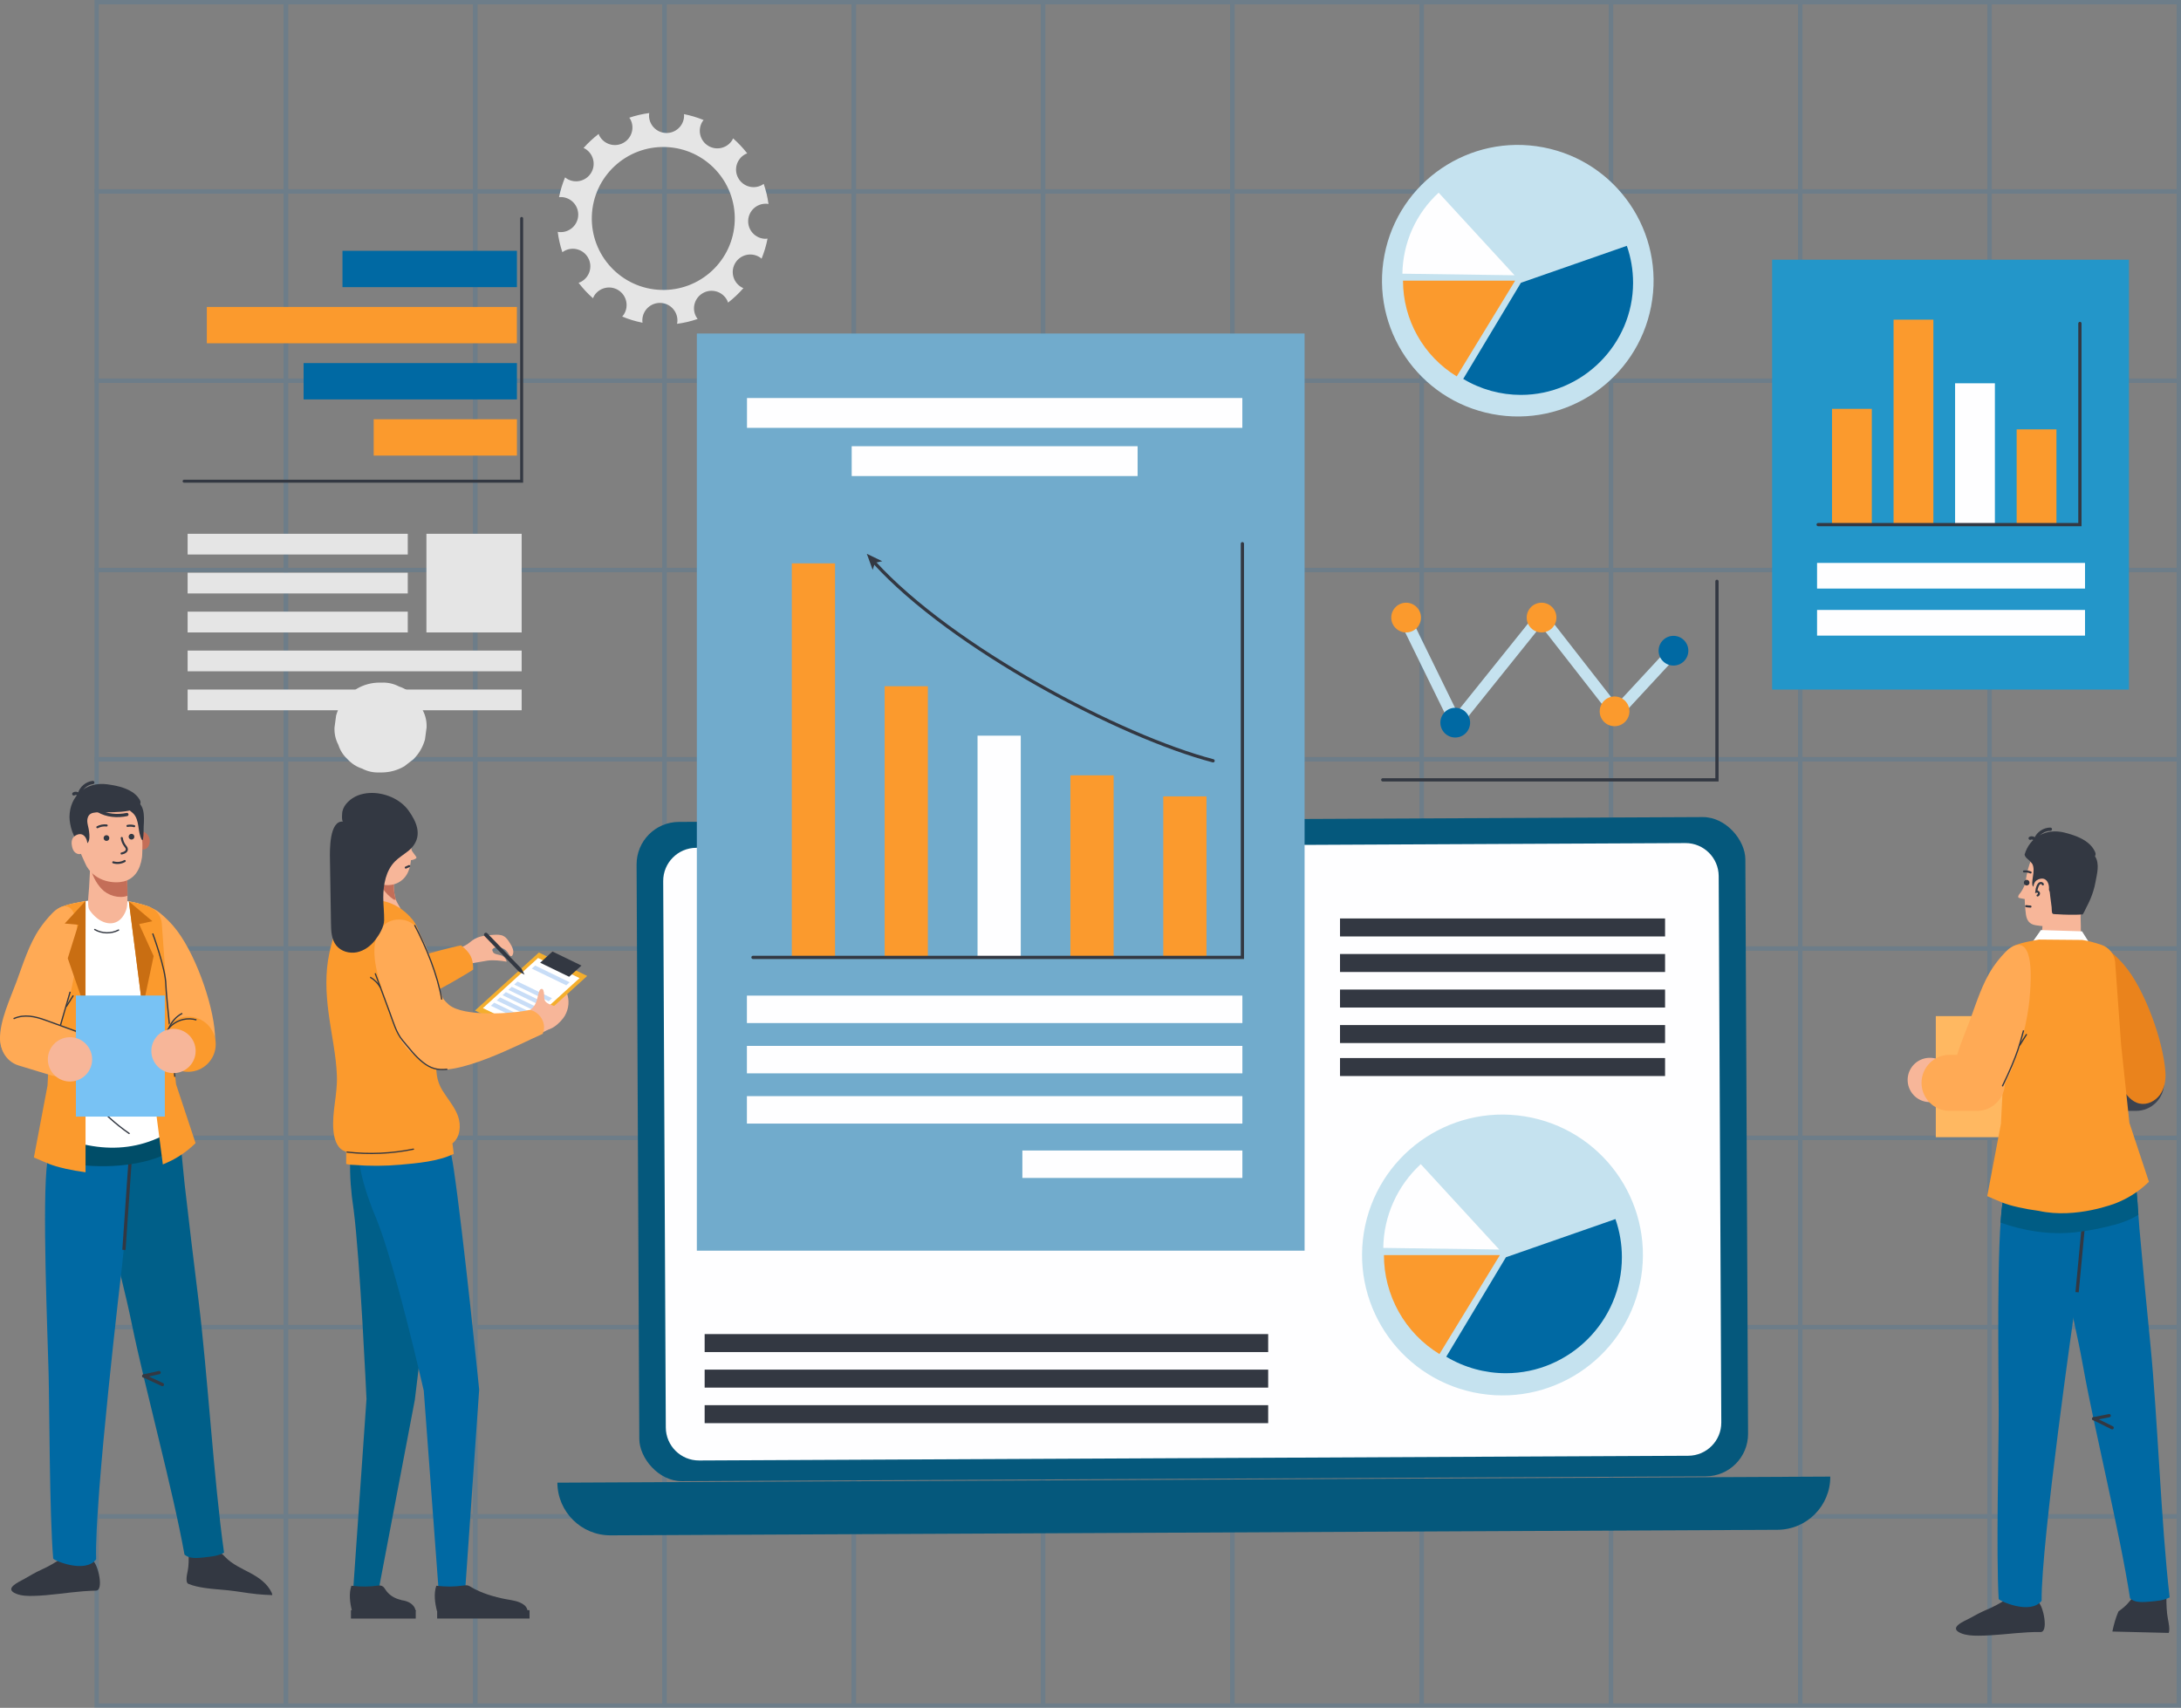 <svg xmlns="http://www.w3.org/2000/svg" id="Layer_2" viewBox="0 0 503.09 393.98"><rect x="0" y="0" width="503.09" height="393.98" fill="#808080" stroke="none"/><defs><style>      .cls-1 {        fill: #f4ae2d;      }      .cls-2 {        fill: #005c84;      }      .cls-3 {        stroke-width: .48px;      }      .cls-3, .cls-4, .cls-5, .cls-6, .cls-7, .cls-8, .cls-9, .cls-10, .cls-11, .cls-12, .cls-13 {        fill: none;      }      .cls-3, .cls-4, .cls-5, .cls-6, .cls-7, .cls-9, .cls-10, .cls-11, .cls-12, .cls-13 {        stroke: #333842;      }      .cls-3, .cls-4, .cls-5, .cls-6, .cls-8, .cls-9, .cls-10, .cls-11, .cls-12, .cls-13 {        stroke-miterlimit: 10;      }      .cls-3, .cls-4, .cls-6, .cls-7, .cls-10, .cls-12, .cls-13 {        stroke-linecap: round;      }      .cls-14 {        fill: #2396c9;      }      .cls-4 {        stroke-width: .48px;      }      .cls-15 {        fill: #fa5;      }      .cls-16 {        fill: #fff;      }      .cls-17 {        fill: #fb9a2d;      }      .cls-18 {        fill: #c5e2ef;      }      .cls-19 {        fill: #c96e12;      }      .cls-20 {        fill: #e5e5e5;      }      .cls-5, .cls-10 {        stroke-width: .29px;      }      .cls-21 {        fill: #004d68;      }      .cls-6, .cls-7, .cls-11 {        stroke-width: .75px;      }      .cls-7 {        stroke-linejoin: round;      }      .cls-8 {        stroke: #006db9;      }      .cls-22 {        opacity: .15;      }      .cls-9, .cls-12 {        stroke-width: .3px;      }      .cls-23 {        fill: #333842;      }      .cls-24 {        fill: #71abcc;      }      .cls-25 {        fill: #c8ddf7;      }      .cls-26 {        fill: #05587c;      }      .cls-27 {        fill: #005f89;      }      .cls-28 {        fill: #fefeff;      }      .cls-29 {        fill: #c46e58;      }      .cls-30 {        fill: #ea831c;      }      .cls-31 {        fill: #f7b699;      }      .cls-32 {        fill: #78c2f4;      }      .cls-33 {        fill: #3d434f;      }      .cls-34 {        fill: #0069a3;      }      .cls-13 {        stroke-width: .68px;      }      .cls-35 {        fill: #ffb861;      }    </style></defs><g id="OBJECTS"><g><g class="cls-22"><rect class="cls-8" x="415.27" y=".5" width="43.66" height="43.66" transform="translate(874.2 44.66) rotate(-180)"></rect><rect class="cls-8" x="371.6" y=".5" width="43.66" height="43.66" transform="translate(786.87 44.66) rotate(-180)"></rect><rect class="cls-8" x="327.94" y=".5" width="43.66" height="43.66" transform="translate(699.54 44.66) rotate(-180)"></rect><rect class="cls-8" x="284.27" y=".5" width="43.66" height="43.66" transform="translate(612.21 44.66) rotate(-180)"></rect><rect class="cls-8" x="240.61" y=".5" width="43.66" height="43.66" transform="translate(524.88 44.66) rotate(-180)"></rect><rect class="cls-8" x="196.94" y=".5" width="43.66" height="43.66" transform="translate(437.55 44.66) rotate(-180)"></rect><rect class="cls-8" x="153.28" y=".5" width="43.66" height="43.66" transform="translate(350.22 44.66) rotate(-180)"></rect><rect class="cls-8" x="109.61" y=".5" width="43.66" height="43.66" transform="translate(262.89 44.66) rotate(-180)"></rect><rect class="cls-8" x="65.95" y=".5" width="43.66" height="43.66" transform="translate(175.57 44.66) rotate(-180)"></rect><rect class="cls-8" x="22.29" y=".5" width="43.66" height="43.66" transform="translate(88.24 44.66) rotate(-180)"></rect><rect class="cls-8" x="415.27" y="44.16" width="43.66" height="43.66" transform="translate(874.2 131.99) rotate(-180)"></rect><rect class="cls-8" x="371.6" y="44.16" width="43.66" height="43.66" transform="translate(786.87 131.99) rotate(-180)"></rect><rect class="cls-8" x="327.94" y="44.16" width="43.66" height="43.66" transform="translate(699.54 131.99) rotate(-180)"></rect><rect class="cls-8" x="284.27" y="44.16" width="43.66" height="43.66" transform="translate(612.21 131.99) rotate(-180)"></rect><rect class="cls-8" x="240.61" y="44.16" width="43.66" height="43.66" transform="translate(524.88 131.99) rotate(-180)"></rect><rect class="cls-8" x="196.94" y="44.16" width="43.66" height="43.66" transform="translate(437.55 131.99) rotate(-180)"></rect><rect class="cls-8" x="153.28" y="44.16" width="43.66" height="43.66" transform="translate(350.22 131.99) rotate(-180)"></rect><rect class="cls-8" x="109.61" y="44.16" width="43.66" height="43.66" transform="translate(262.89 131.99) rotate(-180)"></rect><rect class="cls-8" x="65.95" y="44.16" width="43.66" height="43.66" transform="translate(175.57 131.99) rotate(-180)"></rect><rect class="cls-8" x="22.29" y="44.16" width="43.66" height="43.66" transform="translate(88.24 131.99) rotate(-180)"></rect><rect class="cls-8" x="415.27" y="87.83" width="43.66" height="43.66" transform="translate(874.2 219.32) rotate(-180)"></rect><rect class="cls-8" x="371.6" y="87.83" width="43.66" height="43.66" transform="translate(786.87 219.32) rotate(-180)"></rect><rect class="cls-8" x="327.94" y="87.83" width="43.66" height="43.66" transform="translate(699.54 219.32) rotate(-180)"></rect><rect class="cls-8" x="284.27" y="87.83" width="43.66" height="43.66" transform="translate(612.21 219.32) rotate(-180)"></rect><rect class="cls-8" x="240.61" y="87.83" width="43.66" height="43.66" transform="translate(524.88 219.32) rotate(-180)"></rect><rect class="cls-8" x="196.94" y="87.83" width="43.66" height="43.66" transform="translate(437.55 219.32) rotate(-180)"></rect><rect class="cls-8" x="153.28" y="87.83" width="43.66" height="43.66" transform="translate(350.22 219.32) rotate(-180)"></rect><rect class="cls-8" x="109.61" y="87.83" width="43.66" height="43.66" transform="translate(262.89 219.32) rotate(-180)"></rect><rect class="cls-8" x="65.95" y="87.83" width="43.66" height="43.66" transform="translate(175.57 219.32) rotate(-180)"></rect><rect class="cls-8" x="22.29" y="87.83" width="43.66" height="43.66" transform="translate(88.24 219.32) rotate(-180)"></rect><rect class="cls-8" x="415.27" y="131.49" width="43.66" height="43.66" transform="translate(874.2 306.65) rotate(-180)"></rect><rect class="cls-8" x="371.6" y="131.49" width="43.66" height="43.66" transform="translate(786.87 306.65) rotate(-180)"></rect><rect class="cls-8" x="327.94" y="131.49" width="43.66" height="43.66" transform="translate(699.54 306.65) rotate(-180)"></rect><rect class="cls-8" x="284.27" y="131.49" width="43.66" height="43.66" transform="translate(612.21 306.65) rotate(-180)"></rect><rect class="cls-8" x="240.61" y="131.49" width="43.66" height="43.66" transform="translate(524.88 306.65) rotate(-180)"></rect><rect class="cls-8" x="196.94" y="131.49" width="43.66" height="43.66" transform="translate(437.55 306.65) rotate(-180)"></rect><rect class="cls-8" x="153.28" y="131.49" width="43.66" height="43.66" transform="translate(350.22 306.65) rotate(-180)"></rect><rect class="cls-8" x="109.61" y="131.49" width="43.66" height="43.66" transform="translate(262.89 306.65) rotate(-180)"></rect><rect class="cls-8" x="65.95" y="131.49" width="43.66" height="43.66" transform="translate(175.57 306.65) rotate(-180)"></rect><rect class="cls-8" x="22.29" y="131.49" width="43.66" height="43.66" transform="translate(88.24 306.65) rotate(-180)"></rect><rect class="cls-8" x="415.27" y="175.16" width="43.66" height="43.66" transform="translate(874.2 393.98) rotate(-180)"></rect><rect class="cls-8" x="371.6" y="175.16" width="43.66" height="43.66" transform="translate(786.87 393.98) rotate(-180)"></rect><rect class="cls-8" x="327.94" y="175.16" width="43.66" height="43.66" transform="translate(699.54 393.98) rotate(-180)"></rect><rect class="cls-8" x="284.27" y="175.16" width="43.66" height="43.66" transform="translate(612.21 393.98) rotate(-180)"></rect><rect class="cls-8" x="240.61" y="175.16" width="43.66" height="43.66" transform="translate(524.88 393.98) rotate(-180)"></rect><rect class="cls-8" x="196.94" y="175.16" width="43.66" height="43.66" transform="translate(437.55 393.98) rotate(-180)"></rect><rect class="cls-8" x="153.28" y="175.16" width="43.66" height="43.66" transform="translate(350.22 393.98) rotate(-180)"></rect><rect class="cls-8" x="109.61" y="175.16" width="43.66" height="43.66" transform="translate(262.89 393.98) rotate(-180)"></rect><rect class="cls-8" x="65.95" y="175.16" width="43.66" height="43.66" transform="translate(175.57 393.98) rotate(-180)"></rect><rect class="cls-8" x="22.29" y="175.16" width="43.66" height="43.66" transform="translate(88.24 393.98) rotate(-180)"></rect><rect class="cls-8" x="415.27" y="218.82" width="43.66" height="43.66" transform="translate(874.2 481.31) rotate(-180)"></rect><rect class="cls-8" x="371.6" y="218.82" width="43.66" height="43.66" transform="translate(786.87 481.31) rotate(-180)"></rect><rect class="cls-8" x="327.94" y="218.82" width="43.66" height="43.66" transform="translate(699.54 481.31) rotate(-180)"></rect><rect class="cls-8" x="284.27" y="218.82" width="43.66" height="43.66" transform="translate(612.21 481.31) rotate(-180)"></rect><rect class="cls-8" x="240.61" y="218.82" width="43.66" height="43.66" transform="translate(524.88 481.31) rotate(-180)"></rect><rect class="cls-8" x="196.94" y="218.82" width="43.66" height="43.66" transform="translate(437.55 481.31) rotate(-180)"></rect><rect class="cls-8" x="153.28" y="218.82" width="43.66" height="43.66" transform="translate(350.22 481.31) rotate(-180)"></rect><rect class="cls-8" x="109.61" y="218.82" width="43.66" height="43.66" transform="translate(262.89 481.31) rotate(-180)"></rect><rect class="cls-8" x="65.95" y="218.82" width="43.66" height="43.66" transform="translate(175.57 481.31) rotate(-180)"></rect><rect class="cls-8" x="22.29" y="218.82" width="43.66" height="43.66" transform="translate(88.24 481.31) rotate(-180)"></rect><rect class="cls-8" x="415.27" y="262.49" width="43.66" height="43.66" transform="translate(874.2 568.64) rotate(-180)"></rect><rect class="cls-8" x="371.6" y="262.49" width="43.66" height="43.66" transform="translate(786.87 568.64) rotate(-180)"></rect><rect class="cls-8" x="327.94" y="262.49" width="43.66" height="43.66" transform="translate(699.54 568.64) rotate(-180)"></rect><rect class="cls-8" x="284.27" y="262.49" width="43.66" height="43.66" transform="translate(612.21 568.64) rotate(-180)"></rect><rect class="cls-8" x="240.61" y="262.49" width="43.66" height="43.66" transform="translate(524.88 568.64) rotate(-180)"></rect><rect class="cls-8" x="196.94" y="262.49" width="43.66" height="43.66" transform="translate(437.55 568.64) rotate(-180)"></rect><rect class="cls-8" x="153.28" y="262.49" width="43.66" height="43.66" transform="translate(350.22 568.64) rotate(-180)"></rect><rect class="cls-8" x="109.61" y="262.49" width="43.66" height="43.66" transform="translate(262.89 568.64) rotate(-180)"></rect><rect class="cls-8" x="65.95" y="262.49" width="43.66" height="43.66" transform="translate(175.57 568.64) rotate(-180)"></rect><rect class="cls-8" x="22.29" y="262.49" width="43.66" height="43.66" transform="translate(88.24 568.64) rotate(-180)"></rect><rect class="cls-8" x="415.27" y="306.15" width="43.66" height="43.66" transform="translate(874.2 655.97) rotate(-180)"></rect><rect class="cls-8" x="371.6" y="306.15" width="43.66" height="43.66" transform="translate(786.87 655.97) rotate(-180)"></rect><rect class="cls-8" x="327.94" y="306.15" width="43.66" height="43.66" transform="translate(699.54 655.97) rotate(-180)"></rect><rect class="cls-8" x="284.27" y="306.15" width="43.66" height="43.66" transform="translate(612.21 655.97) rotate(-180)"></rect><rect class="cls-8" x="240.61" y="306.15" width="43.66" height="43.66" transform="translate(524.88 655.97) rotate(-180)"></rect><rect class="cls-8" x="196.94" y="306.15" width="43.66" height="43.66" transform="translate(437.55 655.97) rotate(-180)"></rect><rect class="cls-8" x="153.28" y="306.15" width="43.66" height="43.66" transform="translate(350.22 655.97) rotate(-180)"></rect><rect class="cls-8" x="109.61" y="306.15" width="43.66" height="43.66" transform="translate(262.89 655.97) rotate(-180)"></rect><rect class="cls-8" x="65.95" y="306.15" width="43.66" height="43.66" transform="translate(175.57 655.97) rotate(-180)"></rect><rect class="cls-8" x="22.29" y="306.15" width="43.66" height="43.66" transform="translate(88.24 655.97) rotate(-180)"></rect><rect class="cls-8" x="415.27" y="349.82" width="43.66" height="43.66" transform="translate(874.2 743.3) rotate(-180)"></rect><rect class="cls-8" x="371.6" y="349.82" width="43.66" height="43.66" transform="translate(786.87 743.3) rotate(-180)"></rect><rect class="cls-8" x="327.94" y="349.82" width="43.66" height="43.66" transform="translate(699.54 743.3) rotate(-180)"></rect><rect class="cls-8" x="284.27" y="349.82" width="43.66" height="43.66" transform="translate(612.21 743.3) rotate(-180)"></rect><rect class="cls-8" x="240.61" y="349.82" width="43.66" height="43.66" transform="translate(524.88 743.3) rotate(-180)"></rect><rect class="cls-8" x="196.94" y="349.82" width="43.66" height="43.66" transform="translate(437.55 743.3) rotate(-180)"></rect><rect class="cls-8" x="153.28" y="349.82" width="43.66" height="43.66" transform="translate(350.22 743.3) rotate(-180)"></rect><rect class="cls-8" x="109.61" y="349.82" width="43.66" height="43.66" transform="translate(262.89 743.3) rotate(-180)"></rect><rect class="cls-8" x="65.95" y="349.82" width="43.66" height="43.66" transform="translate(175.57 743.3) rotate(-180)"></rect><rect class="cls-8" x="22.29" y="349.82" width="43.66" height="43.66" transform="translate(88.24 743.3) rotate(-180)"></rect><rect class="cls-8" x="458.93" y=".5" width="43.66" height="43.66" transform="translate(961.52 44.66) rotate(-180)"></rect><rect class="cls-8" x="458.93" y="44.16" width="43.66" height="43.66" transform="translate(961.52 131.99) rotate(-180)"></rect><rect class="cls-8" x="458.93" y="87.83" width="43.66" height="43.66" transform="translate(961.52 219.32) rotate(-180)"></rect><rect class="cls-8" x="458.93" y="131.49" width="43.66" height="43.66" transform="translate(961.52 306.65) rotate(-180)"></rect><rect class="cls-8" x="458.93" y="175.16" width="43.66" height="43.66" transform="translate(961.52 393.98) rotate(-180)"></rect><rect class="cls-8" x="458.93" y="218.82" width="43.66" height="43.66" transform="translate(961.52 481.31) rotate(-180)"></rect><rect class="cls-8" x="458.93" y="262.49" width="43.66" height="43.66" transform="translate(961.52 568.64) rotate(-180)"></rect><rect class="cls-8" x="458.93" y="306.15" width="43.66" height="43.66" transform="translate(961.52 655.97) rotate(-180)"></rect><rect class="cls-8" x="458.93" y="349.82" width="43.66" height="43.66" transform="translate(961.52 743.3) rotate(-180)"></rect></g><path class="cls-20" d="M77.53,165.08c.49-1.76,1.38-3.28,2.67-4.57.7-.54,1.4-1.08,2.1-1.62,1.62-.94,3.36-1.41,5.23-1.42h.51c1.43-.05,2.76.24,3.99.89,1.29.42,2.4,1.13,3.34,2.14,1.01.94,1.73,2.05,2.14,3.34.65,1.24.95,2.57.89,3.99-.12.92-.25,1.84-.37,2.76-.49,1.76-1.38,3.28-2.67,4.57-.7.54-1.4,1.08-2.1,1.62-1.62.94-3.36,1.41-5.23,1.42h-.51c-1.43.05-2.76-.24-3.99-.89-1.29-.42-2.4-1.13-3.34-2.14-1.01-.94-1.73-2.05-2.14-3.34-.65-1.24-.95-2.57-.89-3.99.12-.92.25-1.84.37-2.76Z"></path><g><rect class="cls-26" x="147.13" y="189.06" width="255.76" height="152.09" rx="9.79" ry="9.79" transform="translate(551.29 528.9) rotate(179.73)"></rect><path class="cls-23" d="M273.49,192.13c0,.65.53,1.17,1.18,1.16.65,0,1.17-.53,1.16-1.18s-.53-1.17-1.18-1.16c-.65,0-1.17.53-1.16,1.18Z"></path><path class="cls-26" d="M128.57,342.04h0l293.62-1.4h0c.03,6.74-5.41,12.23-12.15,12.27l-269.2,1.28c-6.74.03-12.23-5.41-12.27-12.15Z"></path><path class="cls-28" d="M161.26,336.92l228.18-1.09c4.22-.02,7.63-3.46,7.61-7.68l-.6-126.05c-.02-4.22-3.46-7.63-7.68-7.61l-228.18,1.09c-4.22.02-7.63,3.46-7.61,7.68l.6,126.05c.02,4.22,3.46,7.63,7.68,7.61Z"></path></g><g><g><rect class="cls-17" x="98.53" y="84.39" width="8.38" height="33.04" transform="translate(1.81 203.63) rotate(-90)"></rect><rect class="cls-34" x="90.45" y="63.35" width="8.38" height="49.21" transform="translate(6.68 182.59) rotate(-90)"></rect><rect class="cls-17" x="79.29" y="39.24" width="8.38" height="71.52" transform="translate(8.47 158.48) rotate(-90)"></rect><rect class="cls-34" x="94.93" y="41.93" width="8.38" height="40.24" transform="translate(37.07 161.17) rotate(-90)"></rect><polyline class="cls-13" points="120.33 50.39 120.33 111.01 42.46 111.01"></polyline></g><g><rect class="cls-20" x="43.28" y="123.14" width="50.78" height="4.78"></rect><rect class="cls-20" x="43.28" y="132.12" width="50.78" height="4.78"></rect><rect class="cls-20" x="43.28" y="141.1" width="50.78" height="4.8"></rect><rect class="cls-20" x="98.36" y="123.14" width="21.97" height="22.76"></rect><rect class="cls-20" x="43.28" y="150.08" width="77.05" height="4.78"></rect><rect class="cls-20" x="43.28" y="159.07" width="77.05" height="4.78"></rect></g><path class="cls-20" d="M157.8,26.78c-.08,2.23-1.95,3.98-4.19,3.9-2.23-.08-3.98-1.95-3.9-4.19,0-.14.04-.27.06-.41-1.59.21-3.13.57-4.61,1.07.08.12.18.24.25.37,1.05,1.97.3,4.42-1.68,5.47-1.97,1.05-4.42.3-5.47-1.68-.07-.13-.11-.27-.17-.41-1.26.97-2.43,2.05-3.48,3.24.14.07.29.13.43.21,1.89,1.19,2.47,3.68,1.28,5.58-1.19,1.89-3.68,2.47-5.58,1.28-.14-.09-.26-.2-.39-.3-.61,1.46-1.08,2.99-1.4,4.58.18-.02.35-.04.53-.03,2.23.08,3.98,1.95,3.9,4.19-.08,2.23-1.95,3.98-4.19,3.9-.19,0-.36-.04-.54-.07.2,1.62.57,3.2,1.08,4.71.16-.12.32-.24.5-.33,1.97-1.05,4.42-.3,5.47,1.68,1.05,1.97.3,4.42-1.68,5.47-.18.1-.37.16-.56.23.99,1.29,2.1,2.49,3.32,3.56.08-.2.17-.39.28-.58,1.19-1.89,3.68-2.47,5.58-1.28,1.89,1.19,2.47,3.68,1.28,5.58-.12.18-.25.35-.39.51,1.49.62,3.06,1.1,4.68,1.42-.03-.22-.05-.44-.04-.67.08-2.23,1.95-3.98,4.19-3.9,2.23.08,3.98,1.95,3.9,4.19,0,.22-.05.43-.09.63,1.64-.21,3.23-.59,4.76-1.12-.13-.17-.26-.35-.37-.55-1.05-1.97-.3-4.42,1.68-5.47,1.97-1.05,4.42-.3,5.47,1.68.1.19.17.38.23.57,1.29-.99,2.47-2.11,3.54-3.34-.19-.08-.38-.16-.56-.28-1.89-1.19-2.47-3.68-1.28-5.58,1.19-1.89,3.68-2.47,5.58-1.28.17.1.31.23.45.35.6-1.48,1.07-3.03,1.38-4.63-.19.02-.38.04-.57.04-2.23-.08-3.98-1.95-3.9-4.19.08-2.23,1.95-3.98,4.19-3.9.17,0,.34.04.5.07-.22-1.61-.59-3.16-1.11-4.66-.14.1-.27.2-.43.29-1.97,1.05-4.42.3-5.47-1.68-1.05-1.97-.3-4.42,1.68-5.47.14-.07.28-.12.42-.17-.97-1.25-2.07-2.41-3.26-3.46-.07.14-.12.28-.2.41-1.18,1.89-3.68,2.47-5.58,1.28-1.89-1.19-2.47-3.68-1.28-5.58.08-.12.17-.22.26-.34-1.45-.59-2.96-1.05-4.53-1.36.01.15.03.29.03.44ZM169.48,50.98c-.32,9.1-7.96,16.22-17.06,15.9-9.1-.32-16.22-7.96-15.9-17.06.32-9.1,7.96-16.22,17.06-15.9,9.1.32,16.22,7.96,15.9,17.06Z"></path><g><rect class="cls-14" x="400.34" y="68.34" width="99.16" height="82.31" transform="translate(559.42 -340.42) rotate(90)"></rect><g><rect class="cls-17" x="465.18" y="99.05" width="9.18" height="21.73" transform="translate(939.54 219.83) rotate(-180)"></rect><rect class="cls-28" x="450.98" y="88.42" width="9.18" height="32.36" transform="translate(911.14 209.2) rotate(-180)"></rect><rect class="cls-17" x="436.78" y="73.75" width="9.18" height="47.04" transform="translate(882.75 194.53) rotate(-180)"></rect><rect class="cls-17" x="422.59" y="94.32" width="9.18" height="26.46" transform="translate(854.36 215.1) rotate(-180)"></rect><polyline class="cls-6" points="479.77 74.62 479.77 121.02 419.39 121.02"></polyline></g><rect class="cls-28" x="419.15" y="129.86" width="61.81" height="5.92" transform="translate(900.1 265.64) rotate(-180)"></rect><rect class="cls-28" x="419.15" y="140.71" width="61.81" height="5.92" transform="translate(900.1 287.34) rotate(-180)"></rect></g><g><g><polygon class="cls-18" points="325.44 142.46 336.1 164.24 355.48 140.09 372.92 162.45 385.79 148.55 387.75 150.36 372.75 166.57 355.45 144.4 335.55 169.19 323.44 144.46 325.44 142.46"></polygon><path class="cls-34" d="M332.25,166.71c0-1.89,1.54-3.43,3.43-3.43s3.43,1.54,3.43,3.43-1.54,3.43-3.43,3.43-3.43-1.54-3.43-3.43Z"></path><path class="cls-17" d="M320.92,142.47c0-1.89,1.54-3.43,3.43-3.43s3.43,1.54,3.43,3.43-1.54,3.43-3.43,3.43-3.43-1.54-3.43-3.43Z"></path><circle class="cls-17" cx="355.59" cy="142.47" r="3.43"></circle><circle class="cls-17" cx="372.43" cy="164.1" r="3.43"></circle><path class="cls-34" d="M382.59,150.11c0-1.89,1.54-3.43,3.43-3.43s3.43,1.54,3.43,3.43-1.54,3.43-3.43,3.43-3.43-1.54-3.43-3.43Z"></path></g><polyline class="cls-6" points="396.05 134.11 396.05 179.9 318.96 179.9"></polyline></g><g><g><circle class="cls-18" cx="346.6" cy="289.54" r="32.39" transform="translate(5.76 585.84) rotate(-80.88)"></circle><path class="cls-34" d="M347.37,290.04l25.26-8.81c.99,2.83,1.49,5.81,1.49,8.81,0,14.68-12.08,26.75-26.75,26.75-4.85,0-9.61-1.32-13.76-3.81l13.76-22.94Z"></path><path class="cls-17" d="M345.98,289.54l-13.94,22.83c-3.91-2.39-7.15-5.74-9.39-9.74-2.24-4-3.42-8.51-3.42-13.09h26.75Z"></path><path class="cls-28" d="M345.83,288.25l-26.75-.37c.05-3.64.84-7.23,2.33-10.55s3.64-6.31,6.32-8.77l18.1,19.7Z"></path></g><g><rect class="cls-23" x="309.11" y="236.48" width="74.98" height="4.15" transform="translate(693.19 477.1) rotate(-180)"></rect><rect class="cls-23" x="309.11" y="228.28" width="74.98" height="4.15" transform="translate(693.19 460.71) rotate(-180)"></rect><rect class="cls-23" x="309.11" y="220.08" width="74.98" height="4.15" transform="translate(693.19 444.31) rotate(-180)"></rect><rect class="cls-23" x="309.11" y="211.88" width="74.98" height="4.15" transform="translate(693.19 427.91) rotate(-180)"></rect><rect class="cls-23" x="309.11" y="244.09" width="74.98" height="4.15" transform="translate(693.19 492.32) rotate(-180)"></rect></g><g><rect class="cls-23" x="162.53" y="324.16" width="129.99" height="4.15" transform="translate(455.06 652.47) rotate(-180)"></rect><rect class="cls-23" x="162.53" y="315.96" width="129.99" height="4.15" transform="translate(455.06 636.07) rotate(-180)"></rect><rect class="cls-23" x="162.53" y="307.76" width="129.99" height="4.15" transform="translate(455.06 619.67) rotate(-180)"></rect></g></g><g><circle class="cls-18" cx="350.1" cy="64.75" r="31.32" transform="translate(220.67 396.43) rotate(-79.16)"></circle><path class="cls-34" d="M350.84,65.23l24.42-8.52c.96,2.74,1.44,5.62,1.44,8.52,0,14.19-11.68,25.87-25.87,25.87-4.69,0-9.29-1.27-13.31-3.69l13.31-22.18Z"></path><path class="cls-17" d="M349.5,64.75l-13.48,22.08c-3.78-2.31-6.91-5.55-9.08-9.42-2.17-3.87-3.31-8.22-3.31-12.66h25.87Z"></path><path class="cls-28" d="M349.35,63.5l-25.86-.36c.05-3.52.82-6.99,2.25-10.21,1.44-3.21,3.52-6.1,6.11-8.48l17.5,19.04Z"></path></g><g><rect class="cls-24" x="160.73" y="76.94" width="140.19" height="211.58" transform="translate(461.66 365.46) rotate(-180)"></rect><g><g><rect class="cls-17" x="246.91" y="178.86" width="9.97" height="41.99" transform="translate(503.79 399.71) rotate(-180)"></rect><rect class="cls-17" x="204.07" y="158.32" width="9.97" height="62.53" transform="translate(418.1 379.16) rotate(-180)"></rect><rect class="cls-17" x="182.64" y="129.96" width="9.97" height="90.89" transform="translate(375.26 350.81) rotate(-180)"></rect><g><path class="cls-6" d="M279.82,175.51c-21.35-5.58-60.28-26.08-78.17-45.79"></path><polygon class="cls-23" points="199.95 127.76 203.51 129.47 201.82 129.83 201.3 131.47 199.95 127.76"></polygon></g><rect class="cls-28" x="225.49" y="169.71" width="9.97" height="51.14" transform="translate(460.95 390.56) rotate(-180)"></rect><rect class="cls-17" x="268.33" y="183.72" width="9.97" height="37.13"></rect><polyline class="cls-6" points="173.69 220.86 286.58 220.86 286.58 125.43"></polyline></g><g><g><rect class="cls-28" x="172.3" y="91.82" width="114.26" height="6.88" transform="translate(458.87 190.52) rotate(-180)"></rect><rect class="cls-28" x="196.46" y="102.94" width="65.95" height="6.88" transform="translate(458.87 212.76) rotate(-180)"></rect></g><rect class="cls-28" x="172.29" y="229.68" width="114.29" height="6.33" transform="translate(458.87 465.69) rotate(-180)"></rect><rect class="cls-28" x="172.29" y="241.28" width="114.29" height="6.33" transform="translate(458.87 488.89) rotate(-180)"></rect><rect class="cls-28" x="172.29" y="252.88" width="114.29" height="6.33" transform="translate(458.87 512.08) rotate(-180)"></rect><rect class="cls-28" x="235.83" y="265.41" width="50.75" height="6.33"></rect></g></g></g></g><g><g><g><path class="cls-23" d="M59.09,367.73c-2.14-.21-4.26-.63-6.4-.85-1.81-.18-3.62-.29-5.42-.55-1.28-.19-2.6-.45-3.82-.95-.77-.32-.28-2.35-.16-2.91.27-1.34.26-2.82.2-4.19,2.05-.04,4.11-.08,6.16-.16.38-.02.77-.03,1.13.11.48.19.84.62,1.21,1,1.61,1.66,3.72,2.56,5.7,3.62,1.98,1.06,3.98,2.42,4.98,4.58.08.17.15.37.13.55-1.24-.04-2.48-.12-3.72-.24Z"></path><path class="cls-27" d="M22.14,251s.04-.05.06-.08c2.5-2.98,6.53-4.26,10.08-3.22,9.33,2.76,9.34,17.1,10.31,25.5,1.02,8.89,2.09,17.78,3.19,26.66,2.1,16.87,3.52,41.5,5.9,58.32-1.43.8-2.82.88-4.44,1.08-2.82.35-3.76.09-4.68-.62-2.75-15.3-9.01-37.94-12.14-53.15-1.65-8-2.85-11.86-4.6-19.83-1.31-5.95-1.8-12.09-3.39-17.98-.72-2.68-2.54-5.19-2.84-7.86-.36-3.13.63-6.5,2.55-8.84Z"></path><line class="cls-7" x1="33.15" y1="317.43" x2="36.7" y2="316.64"></line><line class="cls-7" x1="33.18" y1="317.42" x2="37.46" y2="319.41"></line></g><g><path class="cls-23" d="M22.34,366.9s-.1.02-.15.04c-.41,0-.82.02-1.23.04-.11,0-.21,0-.31.02-.49.02-.98.05-1.47.09-3.82.3-7.73.99-11.5,1.07-1.32.03-2.7,0-3.9-.48-3.09-1.2.67-2.78,1.9-3.48,1.28-.73,2.4-1.42,3.77-2.04,1.74-.78,3.41-1.74,4.99-2.86,2.2.54,4.46.76,6.72.65,1.16-.06,2.87,6.42,1.19,6.96Z"></path><path class="cls-34" d="M10.93,267.87c.54-3.76,3.36-16.74,7.64-17.45,2.8-.46,6.4.56,8.35,2.93,1.51,1.84,2.33,4.26,2.69,6.71.61,4.11.32,8.49.16,12.63-.25,6.57-1.58,18.99-1.58,18.99,0,0-6.48,54.55-6.01,68.02-2.48,3.44-9.88.23-9.91-.16-.87-10.6-.85-34.58-1.06-42.79-.22-8.83-1.55-40.1-.28-48.88Z"></path><path class="cls-11" d="M28.59,288.34c.46-6.66.92-13.32,1.38-19.98"></path></g><path class="cls-21" d="M11.04,267.15c.75-4.47,3.49-16.06,7.52-16.73,1.21-.2,2.58-.12,3.89.22,2.51-2.78,6.39-3.96,9.83-2.94,6.47,1.91,8.46,9.4,9.4,16.61-3.45,2.42-7.59,3.7-11.75,4.29,0,0,0,0,0,0-.08.01-.17.02-.25.03-.45.06-.89.11-1.34.16-.15.02-.31.03-.46.05-.52.05-1.05.09-1.57.12-.08,0-.16,0-.25.01-.46.02-.92.04-1.37.05-.15,0-.3,0-.45,0-.5,0-1,0-1.49,0,0,0,0,0,0,0-.02,0-.04,0-.06,0-3.98-.07-7.87-.73-11.65-1.88Z"></path></g><g><path class="cls-31" d="M20.87,199.29c-.04.38-.07.75-.09,1.11-.08,1.44-.15,2.88-.23,4.32-.08,1.44-.32,2.99-.23,4.43.13,2.07.57,4.05,2.5,5.06,1.2.59,2.62.54,3.84.02.94-.4,2.13-1.04,2.5-2.09.24-.69.24-1.44.24-2.17-.01-2.4.04-4.81-.06-7.21-.06-1.54.05-3.21-.61-4.64-.91-1.96-3.25-3.88-5.42-3.02-1.71.67-2.23,2.47-2.43,4.2Z"></path><path class="cls-29" d="M23.43,205.05c-1.35-1.45-2.23-3.26-2.6-5.19.01-.19.02-.37.04-.56.19-1.73.72-3.53,2.43-4.2,2.17-.86,4.51,1.07,5.42,3.02.66,1.43.55,3.1.61,4.64.05,1.3.06,2.6.06,3.9-1.99.71-4.57-.11-5.96-1.61Z"></path></g><g><path class="cls-16" d="M11.18,261.16l2.93-14.84-1-33.35c.27,0-.14-2.95.76-3.53,1.4-.89,5.88-1.52,6.45-1.67,0,.63,0,1.21.14,1.75.17.62,1.25,1.8,2.04,2.39,2.37,1.77,5.36,1.6,6.63-2.07.17-.49.25-1.37.27-1.94,1.23.16,3.23.68,4.65,1.16,1.73.58,2.93,2.15,3.06,3.97l1.54,33.2,3.93,12.51c-9.48,7.61-20.42,7.54-31.39,2.42Z"></path><path class="cls-12" d="M27.34,248.8c-5.91-3.05-10.94-7.79-14.32-13.52"></path><path class="cls-12" d="M29.79,261.48c-6.38-4.42-11.57-10.56-14.85-17.6"></path><path class="cls-12" d="M27.35,214.55c-1.69.9-3.85.85-5.5-.12"></path></g><g><path class="cls-15" d="M40.04,213.7c4.76,5.53,9.09,17.62,9.54,24.83.11,1.79-.22,3.66-1.27,5.12s-2.91,2.39-4.66,2.03c-1.86-.38-3.17-2.03-4.11-3.68-1.53-2.67-3.75-9.42-4.35-12.33-.67-3.26-2.14-6.33-2.73-9.67-.36-2.07-2.31-11.8,2.44-10.52.8.22,1.49.73,2.14,1.26,1.09.9,2.09,1.9,3.01,2.96Z"></path><g><path class="cls-17" d="M39.49,267.75c-.63.32-1.28.6-1.93.87-2.1-15.95-7.84-60.57-7.84-60.69,1.24.15,2.93.63,4.36,1.1,1.75.57,3.03,2.09,3.23,3.89l1.39,19.22,1.91,17.99,4.5,13.58c-1.64,1.61-3.52,2.98-5.63,4.05Z"></path><polygon class="cls-19" points="29.72 207.93 35.14 212.51 32.09 213.18 35.44 220.56 32.88 232.69 29.72 207.93"></polygon><path class="cls-9" d="M35.22,215.35s2.99,8.04,3.04,11.85c.03,2.2,2.07,21.21,2.07,21.21"></path></g><g><path class="cls-17" d="M37.02,240.89c0,3.52,2.85,6.37,6.37,6.37s6.37-2.85,6.37-6.37-2.85-6.37-6.37-6.37-6.37,2.85-6.37,6.37Z"></path><path class="cls-9" d="M45.32,235.28c-1.97-.59-4.23-.09-5.77,1.28s-2.3,3.55-1.95,5.58"></path><path class="cls-9" d="M42.04,233.77c-1.36.71-2.46,1.91-3.04,3.33"></path></g></g><g><path class="cls-17" d="M14.99,269.58c-3.33-.75-3.98-1.23-7.17-2.56l3.14-16.58,1.92-37.59c.27,0-.02-2.9.91-3.46,1.32-.79,4.93-1.35,5.94-1.55v62.59c-1.61-.21-3.2-.49-4.75-.84Z"></path><g><path class="cls-15" d="M9.11,214.28c-2.39,3.52-3.82,8.15-5.28,12.13-1.45,3.94-3.93,9.1-3.83,13.36.04,1.59.67,3.23,1.94,4.19,1.33.99,3.15,1.09,4.77.71,4.78-1.14,6.11-5.23,7.61-9.28,1.82-4.93,3.09-10.45,3.39-15.7.12-2.16.95-12.3-3.8-10.38-.81.33-1.46.94-2.05,1.56-1.02,1.06-1.93,2.2-2.75,3.4Z"></path><path class="cls-9" d="M13.88,236.75c.77-2.65,1.54-5.31,2.31-7.96"></path><path class="cls-9" d="M15.28,232.23c.54-.86,1.08-1.72,1.62-2.58"></path></g><polygon class="cls-19" points="19.74 207.83 14.93 213.05 18.05 213.33 15.63 221.07 19.69 232.8 19.74 207.83"></polygon><g><path class="cls-15" d="M4.31,245.8l7.36,2.23c3.08.94,6.34-.81,7.28-3.89h0c.94-3.08-.81-6.34-3.89-7.28l-7.36-2.23c-3.08-.94-6.34.81-7.28,3.89H.42c-.94,3.08.81,6.34,3.89,7.28Z"></path><path class="cls-12" d="M18.56,238.28c-2.7-.98-5.41-1.96-8.11-2.95-2.32-.84-4.83-1.42-7.21-.37"></path></g></g><g><rect class="cls-32" x="17.52" y="229.65" width="20.51" height="27.93" transform="translate(55.54 487.24) rotate(-180)"></rect><circle class="cls-31" cx="40.02" cy="242.45" r="5.11"></circle><path class="cls-31" d="M21.25,244.14c.14,2.82-2.04,5.21-4.86,5.35-2.82.14-5.21-2.04-5.35-4.86-.14-2.82,2.04-5.21,4.86-5.35,2.82-.14,5.21,2.04,5.35,4.86Z"></path></g><g><path class="cls-29" d="M34.54,194.09c0,.38-.11.77-.29,1.1-.73,1.32-2.5.87-2.97-.42-.2-.54-.18-1.16,0-1.7.29-.89,1.04-1.62,2-1.12.56.29.99.81,1.17,1.41.07.23.1.48.1.72Z"></path><path class="cls-31" d="M29.77,185.77c-1.33-.71-4.24-1.65-6.98-1.26-3,.3-4.39,1.78-4.7,3.61-.54,3.15-.41,6.93.98,9.75.23.47.72,1.67,1,2.12,2.23,3.55,6.36,3.86,8.44,3.36,2.48-.6,3.82-2.67,4.24-5.56.08-.52.09-2.22.1-2.74.05-3.23-1.68-8.53-3.08-9.28Z"></path><g><path class="cls-23" d="M30.36,182.64c-1.58-1-3.67-1.45-5.62-1.71-4.98-.66-8.67,2.72-8.71,7.52-.01,1.64.8,5.35,2.67,6.09,2.27.9,2.04-1.71,1.75-3.33-.11-.6-.31-1.2-.32-1.81-.01-.61.2-1.28.74-1.64.38-.25.85-.3,1.31-.35,1.56-.15,10.34.57,10.23-2.37,0-.21-.11-.41-.22-.6-.45-.75-1.08-1.34-1.82-1.81Z"></path><path class="cls-7" d="M29.27,187.9c-2.16.46-4.67.28-6.57-.88"></path><path class="cls-7" d="M18.31,183.16c.38-1.39,1.66-2.48,3.09-2.64"></path><path class="cls-7" d="M17.02,183.15c.34-.23.85-.16,1.11.15"></path><path class="cls-23" d="M33.01,193.49c-.02.11-.05.22-.08.33-.07-.02-.21-.07-.25-.14-.99-1.82-.43-4.52-1.95-6.03-.52-.51-1.32-.89-1.39-1.62-.03-.32.09-.63.22-.92.07-.15.15-.31.28-.41.18-.14.43-.14.66-.12,2.98.35,2.79,3.78,2.65,5.96-.06.91.02,2.03-.15,2.94Z"></path></g><path class="cls-31" d="M19.78,196.2c-.61.88-1.77,1.18-2.57.35-.36-.38-.53-.91-.62-1.42-.08-.46-.11-.94.03-1.39.18-.61.69-1.02,1.28-1.22,2-.68,2.8,2.38,1.89,3.69Z"></path><g><path class="cls-4" d="M30.95,190.59c-.5-.14-1.03-.16-1.54-.06"></path><path class="cls-4" d="M28.76,198.63c-.79.46-1.76.57-2.63.3"></path><path class="cls-4" d="M24.6,190.43c-.73-.09-1.49.06-2.14.4"></path><path class="cls-23" d="M23.9,193.33c0,.36.29.66.66.66s.66-.29.66-.66c0-.36-.29-.66-.66-.66s-.66.29-.66.66Z"></path><path class="cls-23" d="M29.67,193.02c0,.36.29.66.66.66s.66-.29.66-.66-.29-.66-.66-.66-.66.29-.66.66Z"></path><path class="cls-4" d="M28.05,196.89c.61-.1,1.47-.53,1.14-1.26-.09-.19-.23-.35-.36-.52-.39-.52-.65-1.14-.74-1.79"></path></g></g></g><g><g><rect class="cls-35" x="446.52" y="234.41" width="20.51" height="27.93" transform="translate(913.56 496.75) rotate(-180)"></rect><circle class="cls-31" cx="469.03" cy="247.21" r="5.11"></circle><path class="cls-31" d="M450.25,248.89c.14,2.82-2.04,5.21-4.86,5.35-2.82.14-5.21-2.04-5.35-4.86-.14-2.82,2.04-5.21,4.86-5.35,2.82-.14,5.21,2.04,5.35,4.86Z"></path></g><g><g><path class="cls-23" d="M487.26,376.38c.33-1.63.78-3.21,1.41-4.65.95-.66,1.85-1.41,2.62-2.39.36-.45.7-.96,1.17-1.18.35-.16.74-.13,1.12-.1,2.04.16,4.1.26,6.14.35,0,1.66.04,3.44.35,5.07.11.58.53,2.44.19,3.22l-13.01-.32Z"></path><path class="cls-34" d="M473.59,260.61s.04-.05.07-.08c2.57-2.92,6.63-4.1,10.16-2.96,9.26,2.99,8.92,17.32,9.67,25.75.8,8.91,1.64,17.82,2.53,26.73,1.68,16.92,2.48,41.57,4.45,58.45-1.45.76-2.84.81-4.47.97-2.83.28-3.76,0-4.66-.73-2.37-15.36-8.07-38.15-10.82-53.44-1.45-8.04-2.56-11.93-4.11-19.94-1.16-5.98-1.5-12.13-2.94-18.05-.66-2.69-2.41-5.25-2.64-7.93-.28-3.14.79-6.48,2.77-8.77Z"></path><line class="cls-7" x1="482.94" y1="327.29" x2="486.52" y2="326.58"></line><line class="cls-7" x1="482.98" y1="327.28" x2="487.21" y2="329.37"></line></g><g><path class="cls-23" d="M470.91,376.47s-.1.02-.15.03c-.41,0-.82,0-1.23,0-.11,0-.21,0-.31,0-.49.01-.98.03-1.47.06-3.83.21-7.75.79-11.52.78-1.32,0-2.7-.08-3.89-.57-3.05-1.28.74-2.77,1.98-3.43,1.3-.7,2.43-1.36,3.82-1.94,1.76-.73,3.45-1.65,5.06-2.74,2.19.59,4.44.87,6.7.82,1.16-.03,2.71,6.49,1.02,6.99Z"></path><path class="cls-34" d="M461.97,277.19c.64-3.75,3.78-16.65,8.07-17.25,2.81-.39,6.39.72,8.27,3.14,1.46,1.87,2.23,4.32,2.53,6.77.5,4.13.11,8.49-.15,12.63-.42,6.56-2.05,18.94-2.05,18.94,0,0-7.84,54.37-7.7,67.85-2.57,3.38-9.88-.01-9.91-.41-.6-10.62.01-34.59.01-42.8,0-8.84-.55-40.12.94-48.87Z"></path><path class="cls-11" d="M479.12,298.1c.63-6.65,1.25-13.29,1.88-19.94"></path></g><path class="cls-2" d="M487.68,282.56c-2.94.8-6.04,1.41-9.07,1.73-5.92.62-11.65-.32-17.15-2.24.13-1.97.3-3.64.51-4.85.64-3.75,3.78-16.65,8.07-17.25,1.22-.17,2.58-.06,3.88.32,2.58-2.71,6.49-3.79,9.9-2.69,8.2,2.65,8.87,14.18,9.44,22.64-1.68,1.11-3.62,1.82-5.58,2.35Z"></path></g><path class="cls-31" d="M471.46,208.2c-.04.38-.07.75-.09,1.11-.08,1.44-.15,2.88-.23,4.32-.08,1.44-.32,2.99-.23,4.43.13,2.07.57,4.05,2.5,5.06,1.2.59,2.62.54,3.84.02.94-.4,2.13-1.04,2.5-2.09.24-.69.24-1.44.24-2.17-.01-2.4.04-4.81-.06-7.21-.06-1.54.05-3.21-.61-4.64-.91-1.96-3.25-3.88-5.42-3.02-1.71.67-2.23,2.47-2.43,4.2Z"></path><g><path class="cls-31" d="M466.23,205.73l-.02-.03c.06-.08.12-.16.17-.22.36-.61.64-1.31.95-1.94-.02.04.28.4.31.48.1.25.13.56.17.82.08.58.11,1.16.07,1.74-.01.22-.04.45-.17.63-.31.41-1.38.03-1.8-.03-.14-.02-.3-.06-.35-.19-.14-.4.43-.94.67-1.26Z"></path><path class="cls-31" d="M480.43,197.39c-1.15-.83-3.8-2.06-6.56-1.99-3-.04-4.66,1.22-5.35,2.95-1.05,2.65-1.48,5.51-1.49,8.35,0,1.42.1,2.85.29,4.26.18,1.31.77,2.23,2.17,2.47,1.3.22,2.62.32,3.93.34,1.17.02,2.58.13,3.71-.21,1.93-.59,3.05-2.49,3.7-4.27.18-.49.55-2.12.67-2.62.72-3.1.14-8.39-1.07-9.26Z"></path><g><path class="cls-7" d="M469.58,193.54c.54-1.33,1.94-2.26,3.38-2.25"></path><path class="cls-7" d="M468.3,193.38c.36-.19.86-.06,1.09.28"></path><path class="cls-23" d="M473.71,210.87c-.12-.03-.22-.08-.28-.16-.19-.24-.14-1.1-.18-1.41-.12-.91-.23-1.82-.35-2.73-.07-.57-.01-1.06-.48-1.42-.43-.32-.98-.45-1.5-.45-1.87,0-2.36.21-2.08-1.81.13-.96.36-1.95.18-2.92-.12-.62-.27-.74-.63-1.16-.59-.67-1.22-.9-1.38-1.66,1.15-3.93,4.87-6.18,9.24-5.07,1.91.49,3.93,1.17,5.38,2.36.68.55,1.23,1.21,1.6,2.01.09.2.17.41.15.62-.01.17-.06.32-.13.46,1.15,1.76.44,4.12.1,6.02-.24,1.33-.65,2.64-1.18,3.89-.27.62-.56,1.24-.88,1.83-.13.24-.76,1.7-.96,1.7-1.92.09-3.84.07-5.76-.06-.23-.02-.58.01-.84-.05Z"></path></g><path class="cls-31" d="M472.09,206.6c-.71.8-1.9.97-2.59.05-.32-.42-.42-.96-.45-1.49-.03-.47,0-.95.19-1.38.25-.59.8-.94,1.41-1.06,2.06-.44,2.5,2.69,1.44,3.88Z"></path><path class="cls-4" d="M471.22,204.02c-.04-.27-.4-.39-.66-.28-.25.11-.41.37-.52.62-.18.42-.29.87-.33,1.33.23-.08.52.06.6.29s-.06.52-.3.6"></path><g><path class="cls-4" d="M468.4,201.27c-.48-.2-1.01-.28-1.53-.24"></path><path class="cls-23" d="M466.84,203.54c-.04.36.21.69.57.73.36.04.69-.21.73-.57.04-.36-.21-.69-.57-.73-.36-.04-.69.21-.73.57Z"></path><path class="cls-4" d="M468.37,209.14c-.24,0-.76-.07-.99-.1"></path></g></g><path class="cls-33" d="M486.43,256.27h6.3c3.57,0,6.47-2.9,6.47-6.47h0c0-3.57-2.9-6.47-6.47-6.47h-6.3c-3.57,0-6.47,2.9-6.47,6.47h0c0,3.57,2.9,6.47,6.47,6.47Z"></path><path class="cls-30" d="M489.96,222.61c4.76,5.53,9.09,17.62,9.54,24.83.11,1.79-.22,3.66-1.27,5.12-1.05,1.45-2.91,2.39-4.66,2.03-1.86-.38-3.17-2.03-4.11-3.68-1.53-2.67-3.75-9.42-4.35-12.33-.67-3.26-2.14-6.33-2.73-9.67-.36-2.07-2.31-11.8,2.44-10.52.8.22,1.49.73,2.14,1.26,1.09.9,2.09,1.9,3.01,2.96Z"></path><polygon class="cls-16" points="482.03 217.65 480.26 214.85 470.77 214.56 468.49 217.8 482.03 217.65"></polygon><path class="cls-17" d="M461.55,259.35l1.92-37.59c.27,0-.02-2.9.91-3.46,1.32-.79,4.93-1.35,5.94-1.55l9.98.09c1.24.15,2.93.63,4.36,1.1,1.75.57,3.03,2.09,3.23,3.89l1.39,19.22,1.91,17.99,4.5,13.58c-1.64,1.61-3.52,2.98-5.63,4.05-.63.32-1.28.6-1.93.87,0,0-9.22,3.71-17.82,1.8-1.61-.21-3.2-.49-4.75-.84-3.33-.75-3.98-1.23-7.17-2.56l3.14-16.58Z"></path><g><path class="cls-15" d="M449.71,256.27h6.3c3.57,0,6.47-2.9,6.47-6.47h0c0-3.57-2.9-6.47-6.47-6.47h-6.3c-3.57,0-6.47,2.9-6.47,6.47h0c0,3.57,2.9,6.47,6.47,6.47Z"></path><path class="cls-15" d="M459.7,223.19c-2.39,3.52-3.82,8.15-5.28,12.13-1.45,3.94-3.93,9.1-3.83,13.36.04,1.59.67,3.23,1.94,4.19,1.33.99,3.15,1.09,4.77.71,4.78-1.14,6.11-5.23,7.61-9.28,1.82-4.93,3.09-10.45,3.39-15.7.12-2.16.95-12.3-3.8-10.38-.81.33-1.46.94-2.05,1.56-1.02,1.06-1.93,2.2-2.75,3.4Z"></path><path class="cls-9" d="M461.88,250.6c3.68-7.52,4.13-10.24,4.9-12.9"></path><path class="cls-9" d="M465.87,241.15c.54-.86,1.08-1.72,1.62-2.58"></path></g></g><g><g><path class="cls-27" d="M93.49,252.92c8.73,1.73,8.97,11.76,8.21,18.94-1.6,15.17-6.01,51.07-6.01,51.07l-8.39,44.05-5.87.33,3.11-44.57s-1.49-32.47-2.98-43.78c-2.42-15.84.33-28.32,11.93-26.03Z"></path><g><path class="cls-23" d="M81.06,365.82c2.34.26,4,.25,6.33-.06,0,0,0,0,0,0,.51-.07,1,.17,1.28.6.17.26.33.5.49.71.87,1.09,2.01,1.71,3.35,2.02.05.02.09.04.14.06,1.59.2,3.04,1.01,3.23,2.54h-14.67c-.51-1.98-.76-4.06-.16-5.86Z"></path><rect class="cls-23" x="80.95" y="371.46" width="14.95" height="1.93"></rect></g></g><g><path class="cls-34" d="M91.95,253.18c8.88-.51,11.62,9.14,12.68,16.29,2.24,15.09,5.9,51.1,5.9,51.1l-3.24,46.46-6.12-.24-3.42-45.97s-6.57-28.87-10.85-39.45c-6.3-14.74-6.76-27.51,5.05-28.18Z"></path><g><path class="cls-23" d="M100.65,365.82c2.34.26,4,.25,6.33-.06.31-.04.62-.08.92-.01.27.06.51.22.75.36,2.24,1.37,5.44,2.32,8.02,2.8,1.49.27,3.09.43,4.27,1.37.42.34.77.9.72,1.4h-20.86c-.51-1.98-.76-4.06-.16-5.86Z"></path><rect class="cls-23" x="100.85" y="371.46" width="21.31" height="1.93" transform="translate(223 744.84) rotate(-180)"></rect></g></g><g><path class="cls-31" d="M90.84,204.68c-.05-1.01.02-2.01.21-2.98-1.49.5-3.04.54-4.56.13-.75-.2-1.46-.5-2.16-.83-.25-.12-.7-.48-1.11-.71.91,3.35.84,6.85-1.24,9.72,1.57,1.36,3.61,2.05,5.65,2.4,1.75.3,5.94.58,4.94-2.37-.33-.96-1.04-1.71-1.32-2.71-.24-.86-.37-1.77-.41-2.66Z"></path><path class="cls-29" d="M86.78,201.9c1.43.33,2.88.27,4.27-.2-.19.97-.26,1.98-.21,2.98.04.89.17,1.8.41,2.66.03.09.06.18.09.26-.17-.02-.35-.05-.52-.08-1.98-1.33-3.34-3.37-4.04-5.62Z"></path><g><path class="cls-31" d="M95.07,198.39c-.12.03-.24.05-.36.05-.37.02-.32-.45-.3-.71.06-.7.06-1.44.17-2.13.25.27.36.59.57.88.27.38.55.76.83,1.14.04.05.08.11.09.17.02.15-.13.27-.27.34-.22.11-.47.21-.73.27Z"></path><path class="cls-31" d="M81.87,198.11c-.62-1.46-.95-3.03-.9-4.61.05-1.71.61-3.42,1.7-4.74,1.59-1.92,4.31-2.83,6.74-2.26.62.15,1.22.39,1.77.71,1.35.79,2.92,2.36,3.14,3.99.05.37-.02.72.05,1.09.1.55.22,1.09.31,1.65.17,1.1.27,2.22.21,3.33-.06,1.3-.22,2.62-.73,3.82-.51,1.2-1.33,2.01-2.32,2.53-1.86.97-4.1.66-5.85-.5-1.82-1.21-3.26-2.99-4.12-5.02Z"></path><path class="cls-3" d="M94.37,199.8c-.26.11-.51.23-.77.34"></path></g></g><g><path class="cls-31" d="M116.87,221.85c-.12-.65-.61-1.22-1.24-1.44-.65-.23-1.74-.23-1.96-.88-.11-.33-.21-.45.05-.67.26-.22.61-.31.95-.33,1.05-.06,2.12.53,2.62,1.45.15.28.38.66.69.57.15-.04.24-.18.3-.33.37-.86-.14-1.82-.63-2.61-.39-.62-.8-1.27-1.43-1.63-.72-.41-1.59-.38-2.41-.32-1.66.11-3.39.24-4.79,1.23-.37.26-.7.56-1.07.82-.94.67-2.05,1.04-3.14,1.4.34,1.18.68,2.37,1.02,3.55.02.06.04.13.09.16.06.03.13.02.2,0,2.01-.49,4.33-.9,6.35-1.22,1.44-.18,2.98,0,4.41.25Z"></path><path class="cls-17" d="M92.49,222.25c1.05-.5,2.18-.94,3.34-1.34,1.99-.68,4.09-1.24,6.09-1.77.76-.2,3.66-.93,4.44-1.05,2.18,1.77,2.79,2.96,2.79,5.58-2.3,1.54-7.88,4.68-10.41,5.89-1.42.68-2.83,1.38-4.38,1.85-1.56.47-3.3.68-4.91.32-.84-.19-1.67-.56-2.04-1.16-.23-.38-.26-.81-.24-1.22.09-2.84,2.16-5.59,5.32-7.09Z"></path><path class="cls-31" d="M130.34,234.23c.86-1.53,1.06-3.45.43-5.09-.23-.61-.63-1.21-1.25-1.41-.74-.24-1.56.21-2.03.84-.47.62-.69,1.39-.99,2.11-.33.78-.75,1.52-1.26,2.19-.53.7-1.18,1.37-1.33,2.23-.12.69.11,1.42.61,1.91,1.84,1.82,4.94-1.2,5.84-2.79Z"></path><g><polygon class="cls-1" points="109.57 233.12 120.71 238.52 135.45 225.14 124.31 219.74 109.57 233.12"></polygon><polygon class="cls-16" points="111.39 232.56 120.96 237.2 133.69 225.64 124.12 221 111.39 232.56"></polygon><polygon class="cls-25" points="122.67 223.45 130.62 227.3 131.4 226.6 123.45 222.74 122.67 223.45"></polygon><polygon class="cls-25" points="118.61 227.13 126.56 230.99 127.33 230.28 119.38 226.43 118.61 227.13"></polygon><polygon class="cls-25" points="117.26 228.35 125.21 232.21 125.99 231.5 118.04 227.65 117.26 228.35"></polygon><polygon class="cls-25" points="115.92 229.58 123.87 233.43 124.64 232.73 116.69 228.87 115.92 229.58"></polygon><polygon class="cls-25" points="114.57 230.8 122.52 234.65 123.3 233.95 115.35 230.09 114.57 230.8"></polygon><polygon class="cls-25" points="113.23 232.02 121.18 235.87 121.95 235.17 114 231.31 113.23 232.02"></polygon><polygon class="cls-23" points="124.6 222.09 131.28 225.33 134.13 222.75 127.44 219.51 124.6 222.09"></polygon></g><path class="cls-31" d="M129.18,233.01c.11.13.21.27.3.41.84,1.35-.79,2.61-1.82,3.34-2.36,1.66-5.23,2.45-7.96,3.25-1.54.45-6.01-.65-4.77-3.07.84-1.65,3.33-2.61,4.97-3.05,1.7-.32,3.15-1.03,3.79-2.75.28-.77.4-1.58.65-2.36.06-.19.14-.39.28-.52.15-.14.39-.19.55-.06.09.07.14.18.17.29.48,1.33-.38,2.32,1.26,3.1.54.26,1.14.4,1.67.69.35.19.66.44.91.74Z"></path><g><path class="cls-17" d="M79.86,265.72s-.38-.15-.67-.29c-1.59-.82-2.13-2.89-2.29-4.72-.36-4.19.97-8.14.81-12.57-.17-4.69-1.27-9.51-1.93-14.56-.58-4.4-.8-9.16.19-13.69.74-3.39,1.75-7.15,3.82-9.8,1-1.28,2.81-1.79,4.21-2.13,1.74-.42,3.57-.38,5.31.14,2.26.68,4.34,2.16,5.96,4.19,1.23,1.54,1.84,4.17,2.47,6.13,1.42,4.43,2.4,9.01,2.92,13.43.55,4.64-.12,3.15.12,7.71.24,4.56-1.08,8.19,1.27,11.99,1.23,2,2.8,3.74,3.59,5.91.77,2.13.52,4.92-1.28,6.31.1.81.23,1.62.3,2.42-3.63,1.76-8.43,2.15-12.31,2.5-3.54.32-7.12.33-10.67.05-1.03,0-1.83-.22-1.83-.22v-2.82Z"></path><path class="cls-10" d="M80.06,265.78c5.11.58,10.27.35,15.31-.68"></path></g><g><path class="cls-15" d="M90.56,222.83c.25-.49.56-.96,1.01-1.27.49-.32,1.09-.41,1.68-.39,2.55.11,4.57,2.19,5.93,4.35,1.36,2.16,2.41,4.59,4.35,6.25,3.39,2.89,14.79,2.07,18.58,1.22,1.98.18,4.24,2.79,3.07,5.51-5.08,2.23-20.39,10.38-25.94,7.74-1.93-.92-3.37-2.52-4.56-4.33-.69-1.05-1.29-2.17-1.85-3.27-1.26-2.47-2.48-4.99-3.06-7.7-.58-2.71-.48-5.65.79-8.11Z"></path><path class="cls-15" d="M88.31,213.66c1.69-1.8,4.59-1.99,6.64-.71,1.19.75,1.8,2.3,2.42,3.52.76,1.5,1.4,3.06,1.92,4.66.54,1.65.96,3.35,1.47,5.01.84,2.73,1.92,5.38,2.55,8.16.63,2.78.76,5.77-.28,8.42-1.5,3.79-6.48,1.78-8.7-.33-1.91-1.82-2.83-4.41-3.68-6.91-.86-2.51-1.71-5.01-2.57-7.52-.72-2.12-1.55-4.92-1.7-7.63-.14-2.51.3-4.93,1.94-6.68Z"></path><path class="cls-5" d="M101.9,230.59c-.93-5.6-3.61-12.17-6.27-17.19"></path><path class="cls-10" d="M86.58,224.64c1.09,2.94,2.19,5.89,3.28,8.83.79,2.11,1.53,4.82,3.02,6.56,1.48,1.74,2.87,3.64,4.69,5.06,1.77,1.39,3.27,1.81,5.51,1.59"></path><path class="cls-5" d="M85.39,225.43c.98.56,1.81,1.4,2.35,2.4"></path></g><path class="cls-23" d="M119.69,224.14l1.31.71-.67-1.34-7.92-8.2c-.17-.18-.46-.18-.64-.01h0c-.18.17-.18.46-.01.64l7.92,8.2Z"></path></g><path class="cls-23" d="M94.05,196.42c.43-.35.84-.72,1.18-1.16,2.2-2.76.77-5.81-.99-8.27-1.96-2.73-5.69-4.23-8.99-4.05-1.88.1-3.66.71-5,2.07-.62.63-1.07,1.3-1.27,2.17-.06.26-.24,2.31.18,2.35-3.24-.32-3.08,6.74-3.05,8.67.08,4.94.16,9.87.24,14.81.03,1.78.1,3.7,1.21,5.09,1.09,1.38,3.03,1.92,4.75,1.58,1.72-.35,3.22-1.47,4.28-2.87.9-1.19,1.99-2.97,2.02-4.5.03-1.72-.2-3.5-.2-5.24,0-3.02.6-6.25,2.73-8.38.87-.87,1.95-1.51,2.9-2.28Z"></path></g></g></g></svg>